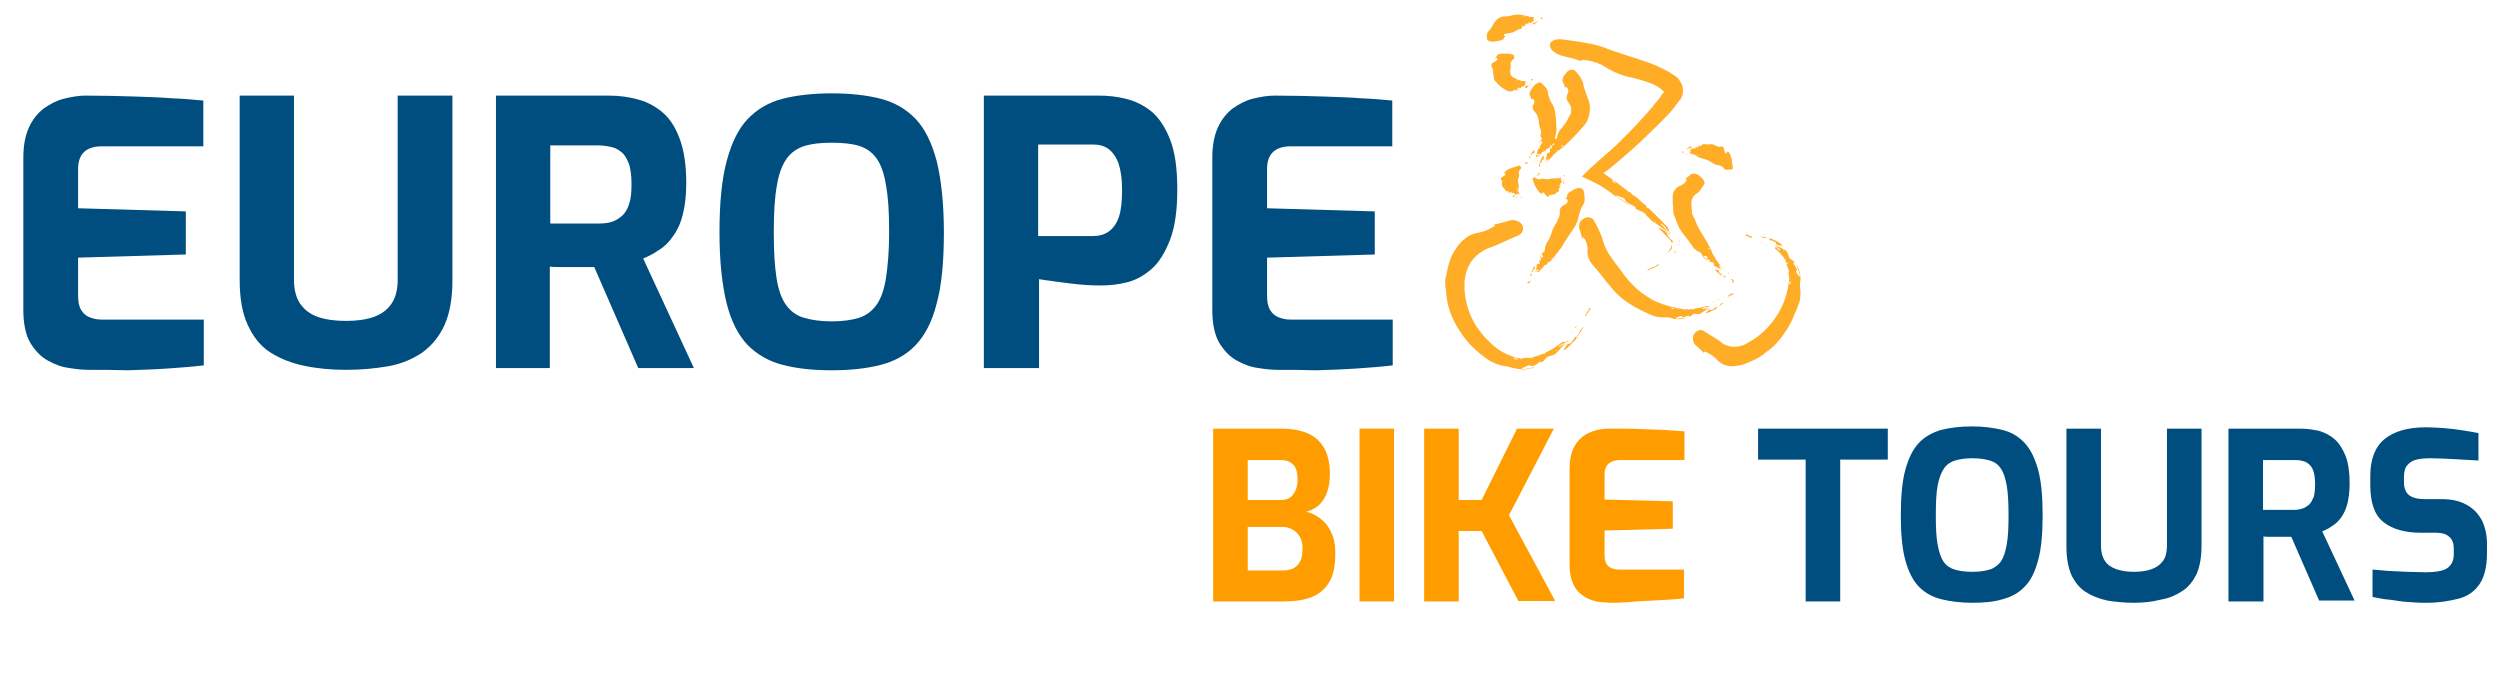 <?xml version="1.0" encoding="utf-8"?>
<!-- Generator: Adobe Illustrator 24.2.3, SVG Export Plug-In . SVG Version: 6.00 Build 0)  -->
<svg version="1.1" id="Layer_1" xmlns="http://www.w3.org/2000/svg" xmlns:xlink="http://www.w3.org/1999/xlink" x="0px" y="0px"
	 viewBox="0 0 557 151" style="enable-background:new 0 0 557 151;" xml:space="preserve">
<style type="text/css">
	.st0{enable-background:new    ;}
	.st1{fill:#004E80;}
	.st2{fill:#FF9D00;}
	.st3{opacity:0.85;}
</style>
<g class="st0">
	<path class="st1" d="M20,82.4c-1.3,0-2.8-0.1-4.5-0.4c-1.7-0.2-3.3-0.8-4.9-1.7c-1.6-0.9-2.8-2.2-3.9-4c-1-1.8-1.5-4.2-1.5-7.3
		V35.2c0-2.7,0.4-4.9,1.2-6.7s1.9-3.2,3.3-4.3c1.4-1,2.9-1.8,4.5-2.2c1.6-0.4,3.3-0.7,4.8-0.7c4.1,0,7.7,0.1,10.9,0.2
		c3.1,0.1,6,0.2,8.5,0.4c2.5,0.1,4.8,0.3,6.9,0.5v10.2H22.7c-1.7,0-3,0.4-3.9,1.2c-0.9,0.8-1.4,2.1-1.4,3.8v8.8l24,0.7v9.6l-24,0.7
		v8.4c0,1.4,0.2,2.5,0.7,3.3c0.5,0.8,1.1,1.3,1.9,1.6c0.8,0.3,1.6,0.5,2.5,0.5h22.9v10.2c-2.4,0.3-5.1,0.5-8,0.7
		c-2.9,0.2-5.9,0.3-8.9,0.4C25.5,82.4,22.7,82.4,20,82.4z"/>
	<path class="st1" d="M77.1,82.4c-3.3,0-6.5-0.3-9.3-0.9c-2.9-0.6-5.4-1.6-7.6-3c-2.2-1.4-3.8-3.5-5-6.1c-1.2-2.6-1.8-5.9-1.8-10
		V21.3h12.1v41.1c0,2.2,0.5,4,1.4,5.3c0.9,1.3,2.2,2.3,3.9,2.9c1.7,0.6,3.8,0.9,6.3,0.9c2.4,0,4.5-0.3,6.2-0.9
		c1.7-0.6,3-1.6,3.9-2.9c0.9-1.3,1.4-3.1,1.4-5.3V21.3h12.2v41.2c0,4-0.6,7.4-1.8,10c-1.2,2.6-2.9,4.6-5,6.1c-2.1,1.4-4.6,2.5-7.5,3
		C83.6,82.1,80.5,82.4,77.1,82.4z"/>
	<path class="st1" d="M110.5,82V21.3h25.1c2.4,0,4.6,0.3,6.7,0.9c2.1,0.6,3.9,1.6,5.5,3c1.6,1.4,2.8,3.4,3.7,5.9
		c0.9,2.5,1.4,5.7,1.4,9.7c0,2.8-0.3,5.2-0.8,7.1c-0.5,2-1.3,3.6-2.2,4.8c-0.9,1.3-1.9,2.3-3.1,3c-1.1,0.8-2.3,1.4-3.5,1.9L154.6,82
		h-12.4l-9.8-22.5c-0.7,0-1.4,0-2.3,0c-0.8,0-1.7,0-2.6,0c-0.9,0-1.8,0-2.6,0c-0.9,0-1.7,0-2.4-0.1V82H110.5z M122.6,49.8h10.8
		c1.1,0,2.1-0.1,3-0.4c0.9-0.3,1.6-0.8,2.3-1.4c0.7-0.7,1.2-1.6,1.5-2.7c0.4-1.1,0.5-2.6,0.5-4.4c0-1.7-0.2-3.1-0.5-4.2
		c-0.4-1.1-0.9-2-1.5-2.6c-0.7-0.6-1.4-1.1-2.3-1.3c-0.9-0.2-1.9-0.4-3-0.4h-10.8V49.8z"/>
	<path class="st1" d="M185.3,82.5c-4.2,0-7.8-0.4-10.9-1.2c-3.1-0.8-5.7-2.3-7.8-4.4c-2.1-2.2-3.7-5.3-4.7-9.3
		c-1-4-1.6-9.3-1.6-15.8c0-6.5,0.5-11.8,1.6-15.9c1.1-4.1,2.6-7.2,4.7-9.4c2.1-2.2,4.7-3.7,7.8-4.5c3.1-0.8,6.8-1.2,10.9-1.2
		c4.2,0,7.8,0.4,10.9,1.2c3.1,0.8,5.7,2.3,7.8,4.5c2.1,2.2,3.6,5.3,4.7,9.4c1,4.1,1.6,9.4,1.6,15.9c0,6.5-0.5,11.8-1.6,15.8
		c-1,4-2.6,7.1-4.7,9.3c-2.1,2.2-4.7,3.6-7.8,4.4C193.1,82.1,189.5,82.5,185.3,82.5z M185.3,71.6c2.5,0,4.5-0.3,6.1-0.8
		c1.6-0.5,2.9-1.5,3.9-2.9c1-1.4,1.7-3.4,2.1-6c0.4-2.6,0.7-6,0.7-10.1c0-4.4-0.2-7.9-0.7-10.5c-0.4-2.6-1.1-4.6-2.1-6
		c-1-1.4-2.3-2.3-3.9-2.8c-1.6-0.5-3.7-0.7-6.1-0.7c-2.4,0-4.3,0.2-6,0.7c-1.6,0.5-3,1.4-4,2.8c-1,1.4-1.8,3.4-2.2,6
		c-0.5,2.6-0.7,6.1-0.7,10.5c0,4.2,0.2,7.5,0.6,10.1c0.4,2.6,1.1,4.6,2.1,6c1,1.4,2.3,2.4,4,2.9C180.8,71.3,182.9,71.6,185.3,71.6z"
		/>
	<path class="st1" d="M219.2,82V21.3h25.6c2,0,4,0.2,6,0.7c2.1,0.5,3.9,1.4,5.7,2.8c1.7,1.4,3.1,3.5,4.2,6.3
		c1.1,2.8,1.6,6.5,1.6,11.1c0,4.6-0.5,8.3-1.6,11.2c-1.1,2.8-2.4,5-4.1,6.5c-1.7,1.5-3.5,2.5-5.5,3c-2,0.5-3.9,0.7-5.7,0.7
		c-1,0-2.1,0-3.4-0.1s-2.6-0.2-4-0.4c-1.3-0.2-2.6-0.3-3.7-0.5c-1.1-0.1-2.1-0.3-2.8-0.4V82H219.2z M231.3,52.6h12.1
		c1.4,0,2.6-0.3,3.6-1c1-0.7,1.8-1.8,2.3-3.3c0.5-1.5,0.7-3.5,0.7-6c0-2.5-0.3-4.4-0.8-5.9c-0.5-1.4-1.3-2.5-2.2-3.2
		c-1-0.7-2.1-1-3.4-1h-12.3V52.6z"/>
	<path class="st1" d="M284.9,82.4c-1.3,0-2.8-0.1-4.5-0.4c-1.7-0.2-3.3-0.8-4.9-1.7c-1.6-0.9-2.8-2.2-3.9-4c-1-1.8-1.5-4.2-1.5-7.3
		V35.2c0-2.7,0.4-4.9,1.2-6.7s1.9-3.2,3.3-4.3c1.4-1,2.9-1.8,4.5-2.2c1.6-0.4,3.3-0.7,4.8-0.7c4.1,0,7.7,0.1,10.9,0.2
		c3.1,0.1,6,0.2,8.5,0.4c2.5,0.1,4.8,0.3,6.9,0.5v10.2h-22.6c-1.7,0-3,0.4-3.9,1.2c-0.9,0.8-1.4,2.1-1.4,3.8v8.8l24,0.7v9.6l-24,0.7
		v8.4c0,1.4,0.2,2.5,0.7,3.3c0.5,0.8,1.1,1.3,1.9,1.6c0.8,0.3,1.6,0.5,2.5,0.5h22.9v10.2c-2.4,0.3-5.1,0.5-8,0.7
		c-2.9,0.2-5.9,0.3-8.9,0.4C290.4,82.4,287.5,82.4,284.9,82.4z"/>
</g>
<g class="st0">
	<path class="st2" d="M270.3,134V95.5h15.1c3.8,0,6.6,0.9,8.3,2.6c1.8,1.8,2.6,4.2,2.6,7.5c0,1.5-0.2,2.9-0.6,4
		c-0.4,1.2-1,2.1-1.8,2.9c-0.8,0.7-1.8,1.3-2.9,1.5c0.8,0.2,1.6,0.5,2.4,1c0.8,0.5,1.5,1.1,2.1,1.8c0.6,0.8,1.1,1.7,1.5,2.8
		s0.5,2.3,0.5,3.8c0,2.6-0.4,4.7-1.3,6.2c-0.9,1.6-2.2,2.7-3.9,3.4c-1.7,0.7-3.8,1-6.3,1H270.3z M278,111.4h7.5c1.1,0,2-0.4,2.6-1.2
		c0.6-0.8,1-1.9,1-3.2c0-1.7-0.3-2.9-1-3.5c-0.7-0.7-1.6-1-2.7-1H278V111.4z M278,127.1h7.9c0.9,0,1.7-0.2,2.3-0.5s1.2-0.9,1.5-1.6
		c0.4-0.7,0.5-1.7,0.5-2.9c0-1-0.2-1.9-0.6-2.5c-0.4-0.7-0.9-1.2-1.6-1.6c-0.7-0.4-1.4-0.6-2.3-0.6H278V127.1z"/>
	<path class="st2" d="M302.9,134V95.5h7.7V134H302.9z"/>
	<path class="st2" d="M317.3,134V95.5h7.7v15.9h5.1l7.9-15.9h8.2l-10,19.3l10.3,19.1h-8.2l-8.2-15.6H325V134H317.3z"/>
	<path class="st2" d="M359.1,134.3c-0.8,0-1.8-0.1-2.9-0.2c-1.1-0.2-2.1-0.5-3.1-1.1c-1-0.6-1.8-1.4-2.4-2.5c-0.6-1.1-1-2.7-1-4.7
		v-21.5c0-1.7,0.3-3.1,0.8-4.3c0.5-1.1,1.2-2,2.1-2.7c0.9-0.7,1.8-1.1,2.9-1.4c1-0.3,2.1-0.4,3.1-0.4c2.6,0,4.9,0,6.9,0.1
		c2,0.1,3.8,0.1,5.4,0.2c1.6,0.1,3,0.2,4.4,0.3v6.4h-14.4c-1.1,0-1.9,0.3-2.5,0.8c-0.6,0.5-0.9,1.3-0.9,2.4v5.6l15.2,0.4v6.1
		l-15.2,0.4v5.3c0,0.9,0.1,1.6,0.4,2.1c0.3,0.5,0.7,0.8,1.2,1c0.5,0.2,1,0.3,1.6,0.3h14.5v6.4c-1.5,0.2-3.2,0.3-5.1,0.4
		c-1.9,0.1-3.7,0.2-5.6,0.3C362.6,134.2,360.8,134.3,359.1,134.3z"/>
</g>
<g class="st0">
	<path class="st1" d="M402.3,134v-31.6h-10.6v-6.9h28.9v6.9H410V134H402.3z"/>
	<path class="st1" d="M439.4,134.3c-2.6,0-4.9-0.3-6.9-0.8c-2-0.5-3.6-1.4-5-2.8c-1.3-1.4-2.3-3.3-3-5.9c-0.7-2.6-1-5.9-1-10
		c0-4.1,0.3-7.5,1-10.1c0.7-2.6,1.7-4.6,3-6c1.3-1.4,3-2.3,4.9-2.9c2-0.5,4.3-0.8,6.9-0.8c2.6,0,4.9,0.3,6.9,0.8
		c2,0.5,3.6,1.5,4.9,2.9c1.3,1.4,2.3,3.4,3,6c0.7,2.6,1,5.9,1,10.1c0,4.1-0.3,7.5-1,10c-0.7,2.6-1.6,4.5-3,5.9
		c-1.3,1.4-3,2.3-4.9,2.8C444.3,134.1,442,134.3,439.4,134.3z M439.4,127.4c1.6,0,2.9-0.2,3.9-0.5c1-0.3,1.9-1,2.5-1.8
		c0.6-0.9,1-2.1,1.3-3.8c0.3-1.6,0.4-3.8,0.4-6.4c0-2.8-0.1-5-0.4-6.7c-0.3-1.7-0.7-2.9-1.3-3.8c-0.6-0.9-1.4-1.5-2.5-1.8
		c-1-0.3-2.3-0.5-3.9-0.5c-1.5,0-2.8,0.2-3.8,0.5c-1,0.3-1.9,0.9-2.5,1.8s-1.1,2.2-1.4,3.8c-0.3,1.7-0.4,3.9-0.4,6.7
		c0,2.6,0.1,4.8,0.4,6.4c0.3,1.6,0.7,2.9,1.3,3.8s1.5,1.5,2.5,1.8C436.5,127.2,437.8,127.4,439.4,127.4z"/>
	<path class="st1" d="M475.4,134.3c-2.1,0-4.1-0.2-5.9-0.5c-1.8-0.4-3.4-1-4.8-1.9c-1.4-0.9-2.4-2.2-3.2-3.8
		c-0.7-1.6-1.1-3.8-1.1-6.3V95.5h7.7v26.1c0,1.4,0.3,2.5,0.9,3.4s1.4,1.4,2.5,1.8s2.4,0.6,4,0.6c1.5,0,2.8-0.2,3.9-0.6
		c1.1-0.4,1.9-1,2.5-1.8c0.6-0.8,0.9-2,0.9-3.4V95.5h7.7v26.1c0,2.6-0.4,4.7-1.1,6.3c-0.8,1.6-1.8,2.9-3.2,3.8
		c-1.4,0.9-2.9,1.6-4.8,1.9C479.5,134.1,477.5,134.3,475.4,134.3z"/>
	<path class="st1" d="M496.5,134V95.5h15.9c1.5,0,2.9,0.2,4.3,0.5c1.3,0.4,2.5,1,3.5,1.9c1,0.9,1.8,2.2,2.4,3.7
		c0.6,1.6,0.9,3.6,0.9,6.1c0,1.8-0.2,3.3-0.5,4.5s-0.8,2.3-1.4,3.1c-0.6,0.8-1.2,1.4-2,1.9c-0.7,0.5-1.5,0.9-2.2,1.2l7.2,15.4h-7.9
		l-6.2-14.2c-0.4,0-0.9,0-1.4,0c-0.5,0-1.1,0-1.6,0s-1.1,0-1.7,0c-0.6,0-1.1,0-1.5-0.1V134H496.5z M504.2,113.6h6.9
		c0.7,0,1.3-0.1,1.9-0.3c0.6-0.2,1-0.5,1.5-0.9c0.4-0.4,0.7-1,1-1.7c0.2-0.7,0.3-1.7,0.3-2.8c0-1.1-0.1-2-0.3-2.7
		c-0.2-0.7-0.5-1.3-1-1.7c-0.4-0.4-0.9-0.7-1.5-0.8c-0.6-0.2-1.2-0.2-1.9-0.2h-6.9V113.6z"/>
	<path class="st1" d="M540.7,134.3c-1,0-2,0-3.1-0.1c-1.1-0.1-2.1-0.1-3.2-0.3s-2.1-0.3-3.1-0.4c-1-0.2-1.9-0.3-2.7-0.5v-6.1
		c1,0.1,2.2,0.2,3.5,0.3c1.3,0.1,2.7,0.1,4.1,0.2c1.4,0,2.8,0.1,4.1,0.1c1.3,0,2.5-0.1,3.4-0.3c1-0.2,1.7-0.6,2.2-1.2
		c0.5-0.6,0.8-1.4,0.8-2.4v-1.4c0-1.1-0.3-2-1-2.6c-0.7-0.6-1.6-0.9-2.9-0.9h-3.3c-3.7,0-6.5-0.8-8.5-2.4c-2-1.6-2.9-4.4-2.9-8.2
		V106c0-3.7,1.1-6.5,3.2-8.2c2.1-1.7,5.2-2.6,9.2-2.6c1.4,0,2.8,0.1,4.2,0.2c1.4,0.1,2.8,0.3,4.1,0.5s2.4,0.4,3.4,0.6v6.1
		c-1.6-0.1-3.4-0.2-5.3-0.3c-2-0.1-3.8-0.2-5.4-0.2c-1.2,0-2.2,0.1-3.1,0.3c-0.9,0.2-1.6,0.7-2.1,1.3s-0.7,1.5-0.7,2.7v1
		c0,1.4,0.4,2.3,1.1,2.9c0.8,0.6,1.9,0.9,3.4,0.9h3.8c2.3,0,4.2,0.4,5.7,1.3c1.5,0.8,2.6,2,3.4,3.5c0.7,1.5,1.1,3.2,1.1,5.1v2.2
		c0,3-0.6,5.3-1.7,6.9c-1.1,1.6-2.7,2.7-4.7,3.2S543.4,134.3,540.7,134.3z"/>
</g>
<g transform="translate(-1986.44 -1490.804)">
	<g transform="translate(2326.627 1532.731)" class="st3">
		<path class="st2" d="M1.8,20.2L2,20.1c-0.1,0-0.1,0-0.2,0C1.7,20.1,1.7,20.2,1.8,20.2z"/>
		<path class="st2" d="M2.1,20L2.1,20L2.1,20C2.2,19.9,2.2,19.9,2.1,20z"/>
		<path class="st2" d="M2.4,19.6c-0.1,0-0.1,0.1-0.1,0.2C2.3,19.7,2.3,19.6,2.4,19.6z"/>
		<path class="st2" d="M2,19.7c0.1,0,0.1,0.1,0.1,0.1l0,0c0,0,0-0.1,0-0.1C2.2,19.8,2.1,19.8,2,19.7z"/>
		<path class="st2" d="M2,19.7c-0.1,0-0.1,0-0.2-0.1C1.9,19.7,2,19.7,2,19.7z"/>
		<path class="st2" d="M1,18.6c0-0.1,0.3,0.2,0.3,0.1c0-0.2,0-0.5,0.1-0.6c0-0.1,0.4,0.1,0.4,0c0-0.2-0.1-1-0.2-0.7
			c-0.2,0.4-0.3,0.7-0.5,1c-0.1,0.3-0.2,0.7-0.3,1c-0.1,0.1-0.1,0.1-0.2,0.2c0.1,0,0.3-0.1,0.4-0.1C1.2,19.4,0.9,18.9,1,18.6z"/>
		<path class="st2" d="M0.3,21.3c0-0.1,0-0.2,0-0.2c0.3,0.1,0.4-0.1,0.5-0.4l-0.2-0.1c-0.1,0.1,0,0.2,0.1,0.2
			c-0.3,0-0.5,0.1-0.6,0.3C0.2,21.2,0.3,21.3,0.3,21.3z"/>
		<path class="st2" d="M0,21.3c0,0,0-0.1,0.1-0.1l0,0L0,21.3L0,21.3z"/>
		<path class="st2" d="M2.7,18.6c0.3-0.4,0.7-0.8,1.1-1.2c0-0.1-0.1-0.2,0-0.2c0.1,0,0.1,0,0.2,0l0.2-0.2l0-0.1l0,0
			C4.1,17,4.1,17,4,17c-0.1,0-0.1,0-0.2,0c0,0,0.1,0,0.2,0c0.1,0,0.1,0,0.2,0c0-0.1,0.1-0.1,0.1-0.2c0,0.1,0,0.1-0.1,0.2l0,0.1
			l0,0.1c0.1-0.1,0.2-0.2,0.4-0.4c0,0,0-0.1,0-0.1c0-0.1,0.1-0.3,0.3-0.2l0.1-0.1l0,0c0,0,0,0,0.1,0l0.3-0.3c0-0.1,0-0.2,0-0.3
			l0.2,0.1c-0.1-0.1-0.1-0.2-0.1-0.2c-0.1,0-0.3-0.1-0.4-0.1c-0.2-0.1,0.2,0.4-0.2,0.2c0.4,0.2-0.1-0.3,0.2-0.2c0.1,0,0.3,0,0.4,0.1
			c0-0.1,0.2-0.2,0.4-0.2c0.1,0.2-0.2,0.2-0.4,0.2c0,0.1,0,0.2,0.1,0.2l-0.2-0.1c0,0.1,0,0.2,0,0.3l0.6-0.6C6,15.3,6.3,15,6.6,14.6
			c0.3-0.3,0.5-0.7,0.8-1s0.5-0.7,0.7-1.1c0.2-0.4,0.5-0.7,0.7-1.1c0.5-0.8,1.1-1.6,1.6-2.4c0.3-0.4,0.5-0.8,0.7-1.3
			c0.2-0.4,0.3-0.9,0.4-1.3c0.1-0.5,0.3-0.9,0.4-1.4c0.2-0.5,0.4-1,0.7-1.4c0.5-0.8,0.2-2.3,0-3.2c-0.2-0.2-0.5-0.4-0.8-0.5
			C11.6,0,11.2,0,11,0.1c-0.4,0.1-0.7,0.3-1,0.5C9.2,1,9.1,1.2,9,1.5C9,1.6,9,1.8,8.9,2C8.8,2.2,8.7,2.4,8.5,2.6
			C8.8,2.3,9,2.4,9.1,2.7c0,0.5-0.3,0.9-0.7,1C7.8,3.9,7.3,4.5,7.3,5.2C7.4,5.7,7.3,6.3,7,6.8C6.9,7.1,6.7,7.4,6.6,7.7
			C6.1,8.4,5.7,9.2,5.5,10c-0.3,0.9-0.7,1.7-1.2,2.4c-0.2,0.5-0.3,1-0.3,1.5c-0.1,0.3-0.5,0.4-0.7,0.7c-0.2,0.3-0.4,0.7-0.4,1.1
			c0.2-0.4,0.2-0.6,0.4-1c0.1-0.2,0.3,0.5,0.3,0.7c0,0.1-0.4-0.1-0.4,0.1c-0.1,0.1-0.1,0.4-0.1,0.6c0,0.1-0.3-0.2-0.3-0.1
			c-0.1,0.3,0.2,0.8,0,0.8c-0.1,0.1-0.3,0.1-0.4,0.1c-0.1,0-0.1,0.1-0.2,0.1c0,0.1,0,0.1,0,0.2c0.1,0.1,0.3,0.2,0.4,0.2
			c-0.1,0-0.2,0-0.3,0.1c0.1,0,0.2,0,0.3-0.1c-0.1-0.1-0.2-0.2-0.4-0.2c0,0.4-0.1,0.9-0.2,1.3l0,0c0.1-0.2,0.4-0.4,0.6-0.3
			c-0.1,0-0.2-0.1-0.2-0.2l0.2,0.1c0,0.2-0.1,0.5-0.4,0.4l0,0.2c-0.1,0-0.2-0.1-0.3-0.2c0,0,0,0.1-0.1,0.1
			C2.3,18.7,2.5,18.7,2.7,18.6z"/>
		<path class="st2" d="M4.2,16.9c0,0,0,0.1,0,0.1l0.3-0.3C4.2,16.7,4.2,16.8,4.2,16.9z"/>
	</g>
	<g transform="translate(2338.258 1539.197)" class="st3">
		<path class="st2" d="M31.3,18.2l-0.4,0.2c0.1,0,0.2,0,0.3,0C31.2,18.4,31.2,18.3,31.3,18.2z"/>
		<path class="st2" d="M30.5,18.5L30.5,18.5l-0.1,0.1L30.5,18.5z"/>
		<path class="st2" d="M29.8,18.9c0.1,0,0.2-0.1,0.4-0.1C30,18.7,29.9,18.8,29.8,18.9z"/>
		<path class="st2" d="M30.4,18.8c-0.1,0-0.1-0.1-0.1-0.2l0,0c-0.1,0-0.1,0.1-0.2,0.1C30.3,18.7,30.3,18.7,30.4,18.8z"/>
		<path class="st2" d="M30.4,18.8c0.1,0,0.1,0.1,0.2,0.1C30.6,18.8,30.5,18.8,30.4,18.8z"/>
		<path class="st2" d="M30.8,20.2c-0.1,0.1-0.2-0.3-0.3-0.2c-0.3,0.3-0.6,0.5-0.9,0.7c-0.1,0.1-0.5-0.2-0.6-0.1
			c-0.3,0.2-1.1,1-0.6,0.8c0.7-0.3,1.4-0.6,2-0.9c0.5-0.4,1-0.8,1.5-1.2c0.1-0.1,0.3-0.1,0.5-0.2c-0.2,0-0.5,0.1-0.7,0.1
			C31.4,19.3,31.3,20,30.8,20.2z"/>
		<path class="st2" d="M34.2,16.9l-0.1,0.2c-0.5-0.1-0.7,0.2-1,0.5l0.2,0.1c0.2-0.1,0.1-0.2-0.1-0.2c0.4,0,0.9-0.1,1.2-0.4
			C34.4,17,34.4,16.9,34.2,16.9z"/>
		<path class="st2" d="M34.7,17c-0.1,0.1-0.1,0.1-0.2,0.1l0,0L34.7,17L34.7,17z"/>
		<path class="st2" d="M28.4,19.8c-0.5,0.1-1,0.3-1.4,0.4c-0.5,0.1-1,0.1-1.4,0.2c-0.1,0.1-0.1,0.2-0.2,0.2
			c-0.1-0.1-0.1-0.1-0.2-0.1c-0.1,0-0.3,0-0.4,0l-0.1,0l0,0c-0.1,0.1,0,0.1,0,0.2c0.1,0,0.1,0.1,0.2,0.1c0,0-0.1-0.1-0.2-0.1
			c-0.1-0.1-0.1-0.1-0.2-0.1c-0.1,0-0.3,0-0.4,0c0.1-0.1,0.3-0.1,0.4,0l0.2-0.1l0.1,0l-0.9,0c-0.1,0-0.1,0-0.2,0
			c-0.2,0.1-0.4,0.1-0.6-0.1l-0.2,0l0,0c0,0,0,0-0.1,0l-0.7-0.1c-0.2,0.1-0.3,0.2-0.5,0.2l-0.1-0.2c-0.1,0.1-0.2,0.2-0.3,0.2
			c0.1,0.1,0.2,0.3,0.3,0.4c0.1,0.2,0.4-0.4,0.6,0c-0.2-0.4-0.4,0.2-0.6,0c-0.1-0.1-0.2-0.3-0.3-0.4c-0.3,0-0.5-0.1-0.7-0.3
			c0.3-0.1,0.5,0.1,0.7,0.3c0.1,0,0.2-0.1,0.3-0.2l0.1,0.2c0.2-0.1,0.3-0.1,0.5-0.2c-0.5-0.1-0.9-0.2-1.3-0.3
			c-0.7-0.1-1.4-0.4-2.1-0.6l-1-0.4l-0.5-0.2l-0.5-0.2C15.3,17.8,14,17,12.9,16c-1.2-1.1-2.3-2.3-3.2-3.6C8.8,11.1,7.8,10,7,8.7
			C6.1,7.5,5.5,6,5.1,4.5c-0.5-1.4-1.2-2.8-2-4.1C2.6,0,1.9-0.1,1.3,0.2C1,0.3,0.7,0.5,0.4,0.8C0,1.4-0.1,2.1,0.1,2.7
			c0.3,0.8,0.5,1.6,0.6,2.4C0.6,4.3,0.9,4.4,1.3,4.9c0.4,0.7,0.6,1.5,0.6,2.3C1.7,8.4,2.2,9.7,3,10.6c0.4,0.5,0.9,1,1.3,1.5
			c0.4,0.5,0.8,1,1.2,1.5c0.4,0.6,0.8,1.1,1.3,1.6c1.2,1.6,2.6,2.9,4.3,4c1.7,1.1,3.6,2,5.5,2.8c1,0.3,2.1,0.4,3.1,0.3
			c0.3,0,0.7,0.1,1,0.2c0.3,0.1,0.6,0.2,0.9,0.2c0.8,0.1,1.6,0,2.4-0.3c-0.8,0.1-1.5,0.2-2.3,0.2c-0.6,0,0.5-0.5,0.9-0.6
			c0.2-0.1,0.4,0.4,0.6,0.3c0.4-0.1,0.7-0.2,1.1-0.4c0.2-0.1,0.2,0.3,0.2,0.3c0.3-0.1,0.5-0.2,0.7-0.4c0.2-0.2,0.4-0.3,0.5-0.3
			c0.3,0,0.5,0.1,0.7,0.1c0.1,0,0.3,0,0.4,0c0.1-0.1,0.2-0.1,0.3-0.2c-0.1-0.1-0.2-0.3-0.2-0.4c0.1,0,0.3,0,0.5,0
			c-0.1,0-0.3,0-0.5,0c0,0.2,0.1,0.3,0.2,0.4c0.6-0.4,1.3-0.8,1.9-1.2l0,0c-0.4,0.2-0.9,0.2-1.3,0.1c0.2,0,0.2,0.2,0,0.2l-0.2-0.2
			c0.3-0.2,0.6-0.4,1.1-0.2c0.1-0.1,0.1-0.1,0.2-0.2c0.1,0,0.2,0.1,0.2,0.2c0.1,0,0.1-0.1,0.2-0.1c-0.2-0.1-0.3-0.1-0.5-0.2
			L28.4,19.8z"/>
		<path class="st2" d="M24.3,20.5c0.1,0,0.1,0,0.2,0l-0.8,0C23.9,20.6,24.1,20.5,24.3,20.5z"/>
	</g>
	<g transform="translate(2359.122 1529.471)" class="st3">
		<path class="st2" d="M12.6,22.3L12.4,22c0,0.1,0,0.1,0,0.2C12.4,22.3,12.5,22.3,12.6,22.3z"/>
		<path class="st2" d="M12.3,21.8L12.3,21.8L12.3,21.8C12.2,21.8,12.2,21.8,12.3,21.8z"/>
		<path class="st2" d="M11.9,21.5c0,0.1,0.1,0.1,0.2,0.2C12,21.6,12,21.5,11.9,21.5z"/>
		<path class="st2" d="M12,21.9c0-0.1,0.1-0.1,0.1-0.1l0,0c0,0-0.1-0.1-0.1-0.1C12.1,21.7,12.1,21.8,12,21.9z"/>
		<path class="st2" d="M12,21.9c0,0.1,0,0.1-0.1,0.2C12,22,12,21.9,12,21.9z"/>
		<path class="st2" d="M10.8,22.7c-0.1,0,0.3-0.3,0.1-0.3c-0.2-0.1-0.5-0.2-0.6-0.3c-0.1,0,0.1-0.4,0-0.5c-0.2-0.1-1.1-0.3-0.8,0
			c0.4,0.4,0.7,0.6,1,0.9c0.4,0.2,0.8,0.4,1.1,0.6c0.1,0.1,0.1,0.2,0.2,0.3c0-0.1-0.1-0.3-0.1-0.5C11.6,22.7,11,22.9,10.8,22.7z"/>
		<path class="st2" d="M13.7,24.1l-0.2,0c0.1-0.4-0.1-0.5-0.4-0.6L13,23.7c0.1,0.1,0.2,0,0.2-0.1c0,0.3,0.1,0.6,0.3,0.8
			C13.6,24.3,13.7,24.2,13.7,24.1z"/>
		<path class="st2" d="M13.6,24.5c0,0-0.1-0.1-0.1-0.1l0,0L13.6,24.5L13.6,24.5z"/>
		<path class="st2" d="M10.9,20.9c-0.4-0.5-0.8-1-1.1-1.6c-0.1,0-0.2,0-0.2,0c0-0.1,0-0.1,0-0.2l-0.1-0.2l-0.1-0.1l0,0
			c-0.1,0-0.1,0-0.1,0.1c0,0.1,0,0.1-0.1,0.2c0,0,0-0.1,0.1-0.2c0-0.1,0-0.1,0-0.2c-0.1,0-0.1-0.1-0.2-0.2c0.1,0,0.1,0.1,0.2,0.2
			c0,0,0.1,0.1,0.1,0.1l0.1,0l-0.3-0.5c0,0-0.1-0.1-0.1-0.1C9,18.1,8.8,18,8.9,17.8l-0.1-0.1l0,0c0,0,0,0,0-0.1l-0.2-0.4
			c-0.1,0-0.3-0.1-0.4-0.1L8.4,17c-0.1,0-0.2,0-0.3,0C8.1,17.1,8,17.3,8,17.4c-0.1,0.2,0.5-0.1,0.2,0.3c0.3-0.3-0.3-0.1-0.2-0.3
			c0-0.1,0.1-0.3,0.2-0.4C8,16.9,7.9,16.7,8,16.5c0.3,0,0.2,0.3,0.1,0.5c0.1,0,0.2,0,0.3,0l-0.1,0.2c0.1,0,0.2,0.1,0.4,0.1l-0.4-0.8
			c-0.9-1.8-2-3.3-2.9-5.1c-0.2-0.5-0.4-1-0.6-1.5C4.5,9.6,4.5,9.4,4.4,9.1L4.3,8.8c0-0.1,0-0.2,0-0.3C4.2,7.7,4.1,6.9,4.2,6.2
			c0.1-0.8,0.6-1.5,1.4-1.9C5.9,4,6.2,3.7,6.4,3.3c0.3-0.4,0.5-0.8,0.7-1C7.1,1.8,6.8,1.2,6.4,0.9C6.1,0.6,5.8,0.4,5.5,0.2
			C4.7-0.1,4.4,0,4,0.2C3.6,0.6,3.1,1,2.6,1.2C3.1,1,3.2,1.3,3,1.6C2.7,2.2,2.2,2.5,1.7,2.7C0.7,3.1,0,4,0,5C0,5.6,0,6.1,0,6.7
			c0,0.3,0.1,0.5,0.1,0.8c0,0.1,0,0.3,0,0.4s0,0.3,0,0.4c0,0.3,0.1,0.6,0.1,0.8C0.4,9.4,0.5,9.7,0.6,10c0,0.2,0.1,0.4,0.2,0.6
			s0.1,0.3,0.2,0.5c0.1,0.3,0.3,0.6,0.4,0.9c0.1,0.3,0.3,0.5,0.5,0.8s0.3,0.5,0.5,0.7c0.7,1,1.5,1.9,2.2,3c0.4,0.5,1,0.9,1.6,1.1
			c0.3,0.3,0.4,0.8,0.6,1c0.3,0.4,0.7,0.7,1.1,0.9c-0.3-0.3-0.6-0.6-1-1c-0.2-0.3,0.6-0.1,0.8,0c0.1,0-0.2,0.4,0,0.5
			c0.1,0.2,0.4,0.2,0.6,0.3c0.1,0-0.2,0.3-0.1,0.3c0.3,0.2,0.9,0.1,0.9,0.3c0,0.2,0.1,0.3,0.1,0.5c0,0.1,0.1,0.2,0.1,0.2l0.2,0.1
			c0.1-0.1,0.2-0.2,0.3-0.3c0,0.1,0,0.2,0.1,0.3c0-0.1,0-0.2-0.1-0.3c-0.1,0.1-0.2,0.2-0.3,0.3c0.5,0.2,0.9,0.4,1.3,0.7l0,0
			c-0.2-0.2-0.3-0.5-0.3-0.8c0,0.2-0.1,0.2-0.2,0.1l0.1-0.2c0.2,0.1,0.5,0.2,0.4,0.6l0.2,0c0,0.1-0.1,0.2-0.2,0.3
			c0,0,0.1,0.1,0.1,0.1C10.9,21.3,10.9,21.1,10.9,20.9z"/>
		<path class="st2" d="M9.3,18.7c0,0,0.1,0.1,0.1,0.1l-0.3-0.4C9,18.5,9.2,18.6,9.3,18.7z"/>
	</g>
	<g transform="translate(2361.208 1522.892)" class="st3">
		<path class="st2" d="M0.8,2.4l0.1,0c0-0.1,0-0.1,0-0.2C0.8,2.2,0.8,2.3,0.8,2.4z"/>
		<path class="st2" d="M1,2.4L1,2.4L1,2.4C1,2.4,1,2.4,1,2.4z"/>
		<path class="st2" d="M1.2,2.4c0,0-0.1,0-0.1,0C1.1,2.4,1.1,2.4,1.2,2.4z"/>
		<path class="st2" d="M1.1,2.2c0,0.1,0,0.1,0,0.2l0,0c0,0,0,0,0.1,0C1.1,2.3,1.1,2.3,1.1,2.2z"/>
		<path class="st2" d="M1.1,2.2V2.1C1.1,2.1,1.1,2.2,1.1,2.2z"/>
		<path class="st2" d="M1.4,0.8c0,0-0.1,0.4,0,0.3C1.5,1,1.6,0.8,1.7,0.8c0.1-0.1,0,0.4,0.1,0.3C1.9,1,2.2,0.5,2.1,0.5
			c-0.2,0-0.4,0.1-0.6,0.2C1.4,0.8,1.2,0.9,1,1.1c0,0-0.1,0-0.1-0.1C0.9,1.1,1,1.1,1,1.2C1.1,1.4,1.3,0.8,1.4,0.8z"/>
		<path class="st2" d="M0,1.9l0.1-0.1c0,0.3,0.1,0.2,0.2,0.1V1.7c-0.1,0-0.1,0.1-0.1,0.2C0.3,1.7,0.2,1.6,0.1,1.6C0,1.7,0,1.8,0,1.9
			z"/>
		<path class="st2" d="M0,1.7C0,1.6,0,1.6,0,1.7L0,1.7L0,1.7L0,1.7z"/>
		<path class="st2" d="M1.7,2.1c0.2,0,0.5,0.1,0.7,0.2c0-0.1,0.1-0.2,0.1-0.1c0,0.1,0,0.1,0,0.2l0.1,0l0,0l0,0c0-0.1,0-0.1,0-0.2
			c0-0.1,0-0.1,0-0.2c0,0,0,0.1,0,0.2c0,0,0,0.1,0,0.1c0,0,0.1,0,0.1,0c0,0-0.1,0-0.1,0c0,0,0,0-0.1,0l0,0l0.2,0.1c0,0,0,0,0.1,0
			C2.9,2.4,3,2.3,3,2.5l0,0v0c0,0,0,0,0,0l0.2,0.1c0-0.1,0.1-0.1,0.2-0.2c0,0,0,0.1,0,0.2c0-0.1,0.1-0.1,0.1-0.2c0-0.1,0-0.3,0-0.4
			c0-0.2-0.2,0.4-0.1,0c0,0.4,0.1-0.2,0.1,0c0,0.1,0,0.2,0,0.4c0.1-0.1,0.1,0,0.1,0.2c-0.1,0.2-0.1,0-0.1-0.2c0,0.1-0.1,0.1-0.1,0.2
			c0-0.1,0-0.2,0-0.2C3.3,2.5,3.3,2.6,3.2,2.7l0.3,0.2C4.3,3.1,5,3.4,5.7,3.6c0.4,0.2,0.8,0.4,1.2,0.7c0.4,0.2,0.8,0.4,1.2,0.4
			c0.5,0.1,1,0.4,1.3,0.8c0.2,0.2,0.5,0.3,0.8,0.2c0.1,0,0.2,0,0.2,0s0.2,0,0.3,0c0.1,0,0.4-0.1,0.6-0.1c0,0,0,0,0-0.1l0-0.1l0-0.2
			c0-0.1,0-0.3-0.1-0.4c0-0.3-0.1-0.6-0.1-0.9c0-0.4-0.1-0.7-0.2-1.1c-0.1-0.2-0.2-0.5-0.3-0.7c-0.1-0.1-0.1-0.2-0.1-0.2
			c-0.1,0-0.1-0.1-0.2-0.1C10.1,1.8,10,1.7,9.9,1.5C10,1.8,10,2,9.9,2.1S9.5,2,9.4,1.4C9.1-0.2,8.4,1,7.9,0.5
			C7.8,0.4,7.6,0.5,7.5,0.4C6.7-0.3,5.8,0.3,4.9,0C4.6,0,4.4,0.3,4.1,0.5c-0.2,0-0.3-0.2-0.4-0.2c-0.2,0-0.4,0.1-0.6,0.2
			c0.2-0.1,0.4-0.1,0.6-0.2c0.1,0-0.2,0.5-0.3,0.6c-0.1,0.1,0-0.4-0.1-0.3C3.2,0.7,3.1,0.8,3,0.9C2.9,1,3,0.6,3,0.7
			C2.9,0.7,2.7,1.2,2.6,1.1C2.6,1,2.5,1,2.5,0.9c0,0-0.1-0.1-0.1,0L2.3,0.9c0,0.1,0,0.3-0.1,0.4c0,0-0.1-0.1-0.1-0.2
			c0,0,0.1,0.1,0.1,0.2c0-0.2,0-0.3,0.1-0.4C2.1,1.1,1.9,1.3,1.7,1.5l0,0c0.1,0,0.2,0,0.2,0.3c0-0.1,0-0.2,0.1-0.2v0.2
			C1.9,1.9,1.7,2,1.7,1.7L1.6,1.8c0-0.1,0-0.2,0-0.3c0,0,0,0-0.1,0C1.6,1.7,1.6,1.9,1.7,2.1z"/>
		<path class="st2" d="M2.7,2.3C2.7,2.3,2.7,2.3,2.7,2.3l0.1,0.1C2.8,2.2,2.8,2.2,2.7,2.3z"/>
	</g>
	<g transform="translate(2331.78 1499.526)" class="st3">
		<path class="st2" d="M27.6,47.9c0.2-0.2,0.4-0.5,0.6-0.8c-0.1,0.1-0.3,0.3-0.4,0.3C27.7,47.6,27.7,47.7,27.6,47.9z"/>
		<path class="st2" d="M28.7,46.2c0-0.1,0-0.1,0.1-0.2v-0.2C28.8,46,28.8,46.1,28.7,46.2z"/>
		<path class="st2" d="M28.6,44.4c0.1,0.3,0.2,0.6,0.2,0.9C28.9,45,28.8,44.7,28.6,44.4z"/>
		<path class="st2" d="M28.6,45.8c0.1-0.1,0.2-0.2,0.2,0v0c0-0.2,0-0.4,0-0.6C28.8,45.5,28.7,45.6,28.6,45.8z"/>
		<path class="st2" d="M28.6,45.8c-0.1,0.1-0.2,0.2-0.2,0.3C28.5,46,28.6,45.9,28.6,45.8z"/>
		<path class="st2" d="M27.1,45.4c-0.1-0.1,0.4-0.1,0.3-0.3c-0.1-0.1-0.1-0.2-0.2-0.3c-0.1-0.1-0.2-0.1-0.3-0.2l-0.1-0.1
			c-0.1,0-0.1-0.1-0.1-0.1c-0.1-0.1-0.2-0.2-0.3-0.4c-0.2-0.2-0.2-0.8-0.5-1c-0.4-0.3-0.8-0.6-1.2-0.8C24.2,42,24,42,24.4,42.3
			c0.6,0.6,1,1,1.5,1.5c0.2,0.2,0.4,0.5,0.6,0.7c0.1,0.1,0.3,0.3,0.4,0.4c0.2,0.3,0.3,0.7,0.2,1c0,0.2-0.1,0.4-0.2,0.6
			c-0.1,0.2-0.3,0.5-0.4,0.7c-0.2,0.2-0.4,0.4-0.7,0.6c0.4-0.2,0.7-0.5,1-0.7C27.3,46.7,27.2,45.9,27.1,45.4z"/>
		<path class="st2" d="M22,51.5l0.4-0.3c0.7-0.1,1.4-0.5,1.9-1l-0.4,0c-0.3,0.2-0.3,0.4,0,0.3c-0.8,0.2-1.6,0.5-2.3,1
			C21.7,51.4,21.7,51.6,22,51.5z"/>
		<path class="st2" d="M21.2,51.6l0.4-0.2c0,0,0,0,0,0L21.2,51.6L21.2,51.6z"/>
		<path class="st2" d="M26.2,41.9c-1.4-1.5-2.8-2.9-4.2-4.2c-0.2,0-0.3,0-0.4-0.2c-0.1-0.1-0.1-0.3-0.2-0.4l-0.6-0.5l-0.2-0.2h0
			c-0.1-0.1-0.2,0-0.1,0.1c0.1,0.1,0.1,0.2,0.1,0.3c0-0.1-0.1-0.2-0.1-0.3c-0.1-0.1-0.2-0.3-0.3-0.4c-0.2-0.1-0.4-0.3-0.6-0.5
			c0.2,0.1,0.4,0.3,0.6,0.5l0.4,0.2l0.1,0.1c-0.5-0.4-1-0.8-1.5-1.2c-0.1-0.1-0.2-0.2-0.3-0.2c-0.4-0.2-0.8-0.5-0.9-0.8L17.6,34
			l0,0.1c0,0-0.1-0.1-0.1-0.1l-1.1-0.9c-0.3-0.1-0.6-0.2-0.9-0.3l-0.1-0.4c-0.2,0-0.4,0-0.6-0.1c0.1,0.2,0.3,0.5,0.4,0.7
			c0.1,0.4,0.8,0.1,0.9,0.6C16,33,15.3,33.3,15.2,33c-0.1-0.2-0.2-0.4-0.4-0.7c-0.4-0.2-0.8-0.5-1.1-1c0.2,0.1,0.5,0.2,0.6,0.4
			c0.2,0.2,0.3,0.4,0.4,0.6c0.2,0.1,0.4,0.1,0.6,0.1l0.1,0.4c0.3,0.1,0.6,0.2,0.9,0.3l-1.1-0.9l-1.1-0.8c-0.8-0.6-1.5-1-2.1-1.5
			c0,0,0,0,0-0.1l0.1-0.1l0.1-0.1l0.3-0.2l0.6-0.4l1.1-0.9c0.9-0.8,1.9-1.6,2.8-2.4c1.9-1.6,3.7-3.3,5.6-5.2
			c1.3-1.2,2.5-2.4,3.7-3.7c0.6-0.6,1.2-1.3,1.7-2l0.8-1.1l0.1-0.1l0.1-0.1l0.1-0.1c0.1-0.1,0.2-0.3,0.2-0.4s0.1-0.3,0.2-0.5
			s0.1-0.3,0.1-0.5c0.1-0.7,0-1.4-0.3-2.1c-0.3-0.5-0.6-1-1-1.4C27.5,8,26.8,7.4,25.9,7c-1.5-0.8-3-1.5-4.6-2
			c-3.1-1.1-6.2-1.9-9.4-3.2C9.5,0.9,4.7,0.3,2.2,0c-3.4,0.2-1.9,2.3-1.8,2.4c1.8,1.8,3.5,1.2,7.3,2.8c-2.7-1,2.2-0.7,4.6,1
			c1.9,1.2,3.9,2,6.1,2.4c1.1,0.3,2.3,0.6,3.4,1c1,0.3,2,0.8,2.8,1.4c0.3,0.2,0.6,0.5,0.9,0.8c0,0,0.1,0.1,0.1,0.1c0,0,0,0,0,0
			c0,0,0,0,0,0c0,0,0,0,0,0l0.1,0c0.4-0.2,0.6-0.1,0.4-0.1c-0.1,0-0.1,0-0.2,0c-0.1,0-0.3-0.1-0.4-0.1c0,0,0,0,0,0l-0.2,0.2
			c-0.3,0.3-0.5,0.6-0.7,1l-0.8,1c-0.3,0.3-0.6,0.6-0.8,1c-1.1,1.3-2.3,2.6-3.4,3.8s-2.4,2.5-3.7,3.8c-0.6,0.6-1.3,1.3-2,1.9
			c-0.3,0.3-0.7,0.6-1,0.9l-1.4,1.2c-1.7,1.5-3.2,2.9-4.4,4.1c1.4,0.7,2.8,1.3,3.9,1.9c0.5,0.3,0.9,0.6,1.4,0.9l0.3,0.2l0.3,0.2
			l0.4,0.3c0.5,0.4,0.9,0.7,1.3,1c1.3,0.9,2.5,1.6,3.6,2.2c-1.2-0.8-2.1-1.4-3.5-2.2c-0.9-0.6,0.9,0,1.6,0.3
			c0.3,0.1,0.4,0.8,0.7,0.9c0.6,0.4,1.2,0.7,1.8,1c0.3,0.1,0,0.4,0.2,0.5c0.8,0.5,1.7,0.6,2.1,1.1c0.3,0.4,0.6,0.7,0.9,1
			c0.2,0.2,0.4,0.4,0.6,0.6l0.5,0.3c0-0.2,0-0.3,0.1-0.5c0.2,0.2,0.4,0.5,0.5,0.7c-0.2-0.2-0.4-0.5-0.5-0.7
			c-0.1,0.1-0.1,0.3-0.1,0.5c1.2,0.8,2.3,1.6,3.3,2.5l0,0c-0.6-0.6-1.1-1.3-1.5-2c0.2,0.3,0.1,0.4-0.2,0.1c0-0.1,0-0.3-0.1-0.4
			c0.6,0.4,1.1,0.9,1.4,1.6l0.4,0.3c0.1,0.2,0,0.3-0.1,0.4c0.1,0.1,0.2,0.2,0.3,0.3C26.6,42.8,26.4,42.3,26.2,41.9z"/>
		<path class="st2" d="M20,36.1c0.1,0.1,0.2,0.1,0.3,0.2l-1.2-1C19.2,35.7,19.6,35.9,20,36.1z"/>
	</g>
	<g transform="translate(2308.44 1539.919)" class="st3">
		<path class="st2" d="M29.2,23.5c-0.1,0.2-0.3,0.3-0.4,0.5c0.1-0.1,0.2-0.1,0.3-0.1C29.3,23.7,29.2,23.6,29.2,23.5z"/>
		<path class="st2" d="M28.4,24.4L28.4,24.4l-0.1,0.2L28.4,24.4z"/>
		<path class="st2" d="M27.7,25.3c0.1-0.1,0.3-0.3,0.4-0.4C27.9,25,27.8,25.1,27.7,25.3z"/>
		<path class="st2" d="M28.4,24.7c-0.1,0-0.2,0-0.1-0.1l0,0l-0.2,0.3C28.2,24.8,28.3,24.7,28.4,24.7z"/>
		<path class="st2" d="M28.4,24.7c0.1,0,0.2,0,0.3,0C28.6,24.7,28.5,24.7,28.4,24.7z"/>
		<path class="st2" d="M29.3,26c-0.1,0.1-0.3-0.2-0.4,0c-0.2,0.5-0.6,0.9-0.9,1.3c-0.1,0.2-0.7,0.1-0.8,0.3
			c-0.4,0.4-1.2,1.8-0.5,1.2c0.9-0.7,1.6-1.5,2.4-2.3c0.5-0.8,1-1.6,1.5-2.4c0.2-0.2,0.3-0.4,0.5-0.6c-0.2,0.2-0.5,0.4-0.8,0.7
			c-0.2,0.2-0.3,0.5-0.4,0.7C29.7,25.3,29.5,25.7,29.3,26z"/>
		<path class="st2" d="M32,19.6l0,0.4c-0.4,0.3-0.7,0.8-0.8,1.3l0.3-0.1c0.1-0.3,0-0.4-0.2-0.2c0.5-0.4,0.9-0.9,1.1-1.5
			C32.3,19.5,32.1,19.5,32,19.6z"/>
		<path class="st2" d="M32.5,19.2l-0.1,0.3c0,0,0,0,0,0C32.4,19.4,32.5,19.3,32.5,19.2L32.5,19.2z"/>
		<path class="st2" d="M26.1,27.1c-1.1,0.9-2.4,1.7-3.7,2.3c-0.1,0.1-0.1,0.2-0.2,0.3c-0.1,0-0.2,0-0.4,0l-0.6,0.2l-0.2,0.1l0,0
			c-0.1,0.1,0,0.1,0.1,0.2c0.1,0,0.2,0,0.3,0.1c-0.1,0-0.2,0-0.3-0.1c-0.1,0-0.2,0-0.4,0c-0.2,0.1-0.3,0.2-0.5,0.2
			c0.2-0.1,0.3-0.2,0.5-0.2l0.3-0.2l0.1-0.1c-0.4,0.2-0.9,0.3-1.3,0.5c-0.1,0-0.2,0.1-0.3,0.1c-0.2,0.2-0.6,0.2-0.8,0.1
			c-0.1,0-0.2,0-0.2,0l0.1,0c0,0-0.1,0-0.1,0c-0.2,0-0.3,0-0.5,0h-0.5C17.3,30.9,17,31,16.8,31c0,0-0.1-0.2-0.2-0.2
			c-0.1,0.1-0.3,0.2-0.4,0.2c0.2,0.1,0.3,0.3,0.5,0.4c0.2,0.2,0.5-0.4,0.8,0c-0.3-0.4-0.6,0.2-0.8,0c-0.2-0.1-0.3-0.3-0.5-0.4
			c-0.4,0-0.8-0.1-1-0.4c0.2,0,0.4,0,0.6,0.1c0.2,0.1,0.3,0.2,0.5,0.3c0.1,0,0.3-0.1,0.4-0.2c0.1,0.1,0.2,0.2,0.2,0.2
			c0.2-0.1,0.5-0.1,0.7-0.2c-0.7,0-1.3-0.1-2-0.3c-2.1-0.6-4-1.7-5.5-3.2c-1.6-1.5-3-3.2-4-5.2c-1.1-2.1-1.7-4.5-1.8-6.8
			c0-0.3,0-0.6,0-0.8c0-0.3,0-0.5,0-0.8c0-0.2,0-0.5,0.1-0.7l0.1-0.7c0.2-0.9,0.5-1.8,1-2.7c1.1-1.8,2.9-3.1,4.9-3.7
			c0.8-0.3,1.9-0.8,3-1.3s2.2-1,3-1.3c1-0.7,1-1.3,0.9-1.9c-0.1-0.4-0.3-0.7-0.7-1c-0.8-0.5-1.7-0.6-2.5-0.3C13,0.4,12,0.7,10.4,1
			c1.1-0.2,0.8,0.2,0,0.6c-1,0.6-2.1,1-3.3,1.2C6.2,3,5.3,3.3,4.6,3.9C3.8,4.5,3,5.3,2.5,6.1c-0.6,0.9-1.2,1.9-1.5,3
			c-0.4,1.1-0.6,2.2-0.8,3.3C0.1,12.7,0,13,0,13.3c0,0.3,0,0.6,0,0.9c0,0.3,0,0.6,0.1,0.9s0.1,0.6,0.1,0.9c0.2,3,1.2,5.9,2.9,8.4
			c0.8,1.3,1.7,2.5,2.8,3.6C7,29.1,8.2,30.1,9.5,31c1.4,0.9,2.9,1.4,4.6,1.6c1,0.3,2.1,0.5,3.2,0.6c0.4,0,0.7,0,1.1-0.1
			c0.3-0.1,0.7-0.1,1-0.2c0.3-0.1,0.6-0.2,0.9-0.4c0.3-0.1,0.5-0.3,0.8-0.4c-0.2,0.1-0.6,0.3-0.8,0.4s-0.6,0.2-0.9,0.3
			S18.6,33,18.3,33c-0.3,0.1-0.7,0.1-1,0.1c-0.5,0-0.3-0.1,0.1-0.3c0.4-0.2,0.9-0.4,1.2-0.5c0.1-0.1,0.3,0,0.5,0.1
			c0.2,0.1,0.3,0.1,0.5,0c0.3-0.1,0.6-0.2,0.8-0.4c0.3-0.2,0.4-0.3,0.7-0.5c0.2-0.2,0.3,0.2,0.4,0.1c0.7-0.4,1-1.2,1.5-1.3l1-0.3
			c0.2-0.1,0.4-0.2,0.6-0.3l0.3-0.3c-0.2-0.1-0.3-0.2-0.4-0.3c0.2-0.1,0.5-0.1,0.7-0.2c-0.2,0.1-0.5,0.2-0.7,0.2
			c0.1,0.1,0.2,0.2,0.4,0.3c0.4-0.4,0.7-0.8,1.1-1.2c0.4-0.4,0.8-0.8,1.1-1.2l0,0c-0.2,0.2-0.5,0.4-0.7,0.6
			c-0.3,0.2-0.6,0.3-0.9,0.4c0.3-0.1,0.3,0,0.1,0.2l-0.3,0c0.3-0.4,0.8-0.8,1.3-0.9c0,0,0.1-0.2,0.2-0.3c0.2-0.1,0.2,0,0.4,0.1
			c0.1-0.1,0.2-0.2,0.3-0.3c-0.2,0-0.5,0.1-0.7,0.2L26.1,27.1z"/>
		<path class="st2" d="M20.8,30.2c0.1,0,0.2-0.1,0.3-0.1l-1.1,0.4C20.2,30.6,20.5,30.4,20.8,30.2z"/>
	</g>
	<g transform="translate(2363.654 1543.025)" class="st3">
		<path class="st2" d="M15.1,1.8L15.5,2c-0.1-0.1-0.1-0.1-0.2-0.2C15.2,1.7,15.2,1.7,15.1,1.8z"/>
		<path class="st2" d="M15.9,2.2L15.9,2.2l0.2,0C16,2.2,15.9,2.2,15.9,2.2z"/>
		<path class="st2" d="M16.6,2.5c-0.1-0.1-0.2-0.1-0.4-0.2C16.4,2.4,16.5,2.5,16.6,2.5z"/>
		<path class="st2" d="M16.1,2.1c0,0.1,0,0.2-0.1,0.2l0,0c0.1,0,0.2,0,0.2,0.1C16.2,2.3,16.1,2.2,16.1,2.1z"/>
		<path class="st2" d="M16.1,2.1C16.1,2,16,1.9,16,1.9C16,2,16.1,2,16.1,2.1z"/>
		<path class="st2" d="M17,0.9c0.1,0-0.1,0.4,0.1,0.4c0.4,0,0.8,0.2,1.2,0.4c0.2,0,0.2,0.6,0.4,0.6c0.3,0.1,0.6,0.2,0.9,0.2
			c0.3,0,0.5,0,0.2-0.2C19.4,2,19,1.7,18.6,1.5L17.5,1c-0.7-0.2-1.4-0.3-2.1-0.5c-0.2-0.1-0.3-0.2-0.5-0.3c0.2,0.2,0.4,0.3,0.6,0.5
			c0.1,0.1,0.4,0.1,0.6,0.1C16.5,0.8,16.7,0.8,17,0.9z"/>
		<path class="st2" d="M11.8,0.4l0.3-0.1c0.3,0.4,0.7,0.4,1.1,0.4l-0.1-0.3c-0.2,0-0.3,0.1-0.1,0.2c-0.3-0.3-0.8-0.5-1.2-0.6
			C11.7,0.2,11.7,0.3,11.8,0.4z"/>
		<path class="st2" d="M11.5,0l0.3,0v0L11.5,0L11.5,0z"/>
		<path class="st2" d="M18.3,3.2c0.4,0.3,0.8,0.7,1.2,1.1L20,4.9c0.2,0.2,0.3,0.4,0.4,0.6c0.1,0,0.2,0,0.2,0.1c0,0.1,0,0.2,0,0.3
			l0.2,0.4l0.1,0.1l0,0c0.1,0.1,0.1,0,0.2-0.1c0-0.1,0-0.1,0.1-0.2c0,0,0,0.1-0.1,0.2c0,0.1,0,0.2,0,0.3c0.1,0.1,0.1,0.3,0.2,0.4
			c-0.1-0.1-0.1-0.2-0.2-0.4C21,6.6,21,6.5,20.9,6.5l-0.1,0c0.1,0.3,0.2,0.6,0.3,1l0.1,0.2c0.1,0.2,0.2,0.4,0.1,0.6l0,0.2l0,0
			c0,0,0,0,0,0.1c0,0.2,0,0.5,0.1,0.8c0.1,0.1,0.2,0.3,0.3,0.5l-0.2,0.2c0.1,0.1,0.2,0.2,0.2,0.3c0.1-0.1,0.2-0.3,0.3-0.4
			c0.2-0.2-0.4-0.4-0.1-0.6c-0.4,0.2,0.3,0.4,0.1,0.6c-0.1,0.1-0.2,0.3-0.3,0.4c0.1,0.3,0,0.6-0.2,0.8c-0.2-0.3,0-0.6,0.2-0.8
			c0-0.1-0.1-0.2-0.2-0.3l0.2-0.2c-0.1-0.2-0.2-0.3-0.3-0.5c0,0.2,0,0.5,0,0.7c0,0.3,0,0.5-0.1,0.7c-0.2,1.6-0.6,3.1-1.2,4.6
			c-0.6,1.5-1.5,2.9-2.5,4.2c-1.1,1.4-2.4,2.6-3.8,3.6c-0.2,0.1-0.3,0.2-0.5,0.3s-0.3,0.2-0.5,0.3s-0.3,0.2-0.5,0.3
			s-0.3,0.2-0.5,0.3c-0.6,0.3-1.2,0.5-1.9,0.6c-1.4,0.2-2.9-0.2-3.9-1.2c-0.6-0.4-1.2-0.8-1.9-1.2c-0.7-0.4-1.3-0.8-1.9-1.2
			c-0.6-0.2-1.3,0-1.7,0.5c-0.3,0.3-0.5,0.6-0.5,1c-0.1,0.7,0.1,1.4,0.7,1.9c0.7,0.6,1.4,1.3,2,1.9c-0.6-0.6-0.2-0.7,0.4-0.4
			c0.8,0.4,1.6,0.9,2.2,1.6c1.1,1.2,2.7,1.7,4.3,1.4c0.9-0.1,1.7-0.3,2.6-0.7c0.8-0.3,1.6-0.7,2.3-1.1c0.4-0.2,0.7-0.4,1.1-0.7
			c0.3-0.3,0.6-0.5,1-0.8c0.9-0.6,1.7-1.4,2.4-2.2c0.7-0.8,1.3-1.7,1.9-2.6c0.6-0.9,1.1-1.9,1.5-2.9c0.5-1.1,0.9-2.1,1.3-3.2
			c0.3-1.2,0.3-2.4,0.1-3.5c0-0.4,0-0.8,0.1-1.2c0-0.4,0.1-0.7,0-1.1c-0.1-1-0.4-1.9-1-2.7c0.4,0.8,0.7,1.7,0.9,2.6
			c0,0.4-0.1,0.2-0.3,0c-0.2-0.3-0.4-0.5-0.5-0.8c-0.1-0.2,0.3-0.6,0.1-0.7c-0.2-0.4-0.4-0.8-0.7-1.1c-0.2-0.1,0.2-0.3,0.2-0.4
			c-0.4-0.5-1.1-0.7-1.2-1.1c-0.1-0.3-0.2-0.5-0.3-0.8C21,4,20.9,3.9,20.8,3.7l-0.3-0.2c-0.1,0.2-0.1,0.3-0.2,0.4
			c-0.1-0.2-0.2-0.3-0.2-0.5c0.1,0.2,0.2,0.3,0.2,0.5c0.1-0.1,0.2-0.3,0.2-0.4c-0.4-0.2-0.8-0.4-1.1-0.6c-0.4-0.2-0.8-0.4-1.1-0.5
			l0,0c0.2,0.1,0.4,0.3,0.5,0.4c0.2,0.2,0.3,0.4,0.4,0.6c-0.1-0.2,0-0.3,0.2-0.1l0,0.3c-0.2-0.1-0.4-0.2-0.5-0.3
			c-0.2-0.1-0.3-0.3-0.3-0.5l-0.3,0c-0.1-0.1,0-0.2,0.1-0.3c-0.1,0-0.2-0.1-0.2-0.1c0,0.2,0.1,0.4,0.2,0.5C18.2,3,18.3,3.2,18.3,3.2
			z"/>
		<path class="st2" d="M21.1,6.7c0-0.1-0.1-0.1-0.1-0.2c0.1,0.3,0.2,0.5,0.3,0.8C21.4,7.1,21.2,6.9,21.1,6.7z"/>
	</g>
	<g transform="translate(2328.696 1506.313)" class="st3">
		<path class="st2" d="M1.7,22.3l0.2-0.2c-0.1,0-0.1,0-0.2,0C1.7,22.1,1.7,22.2,1.7,22.3z"/>
		<path class="st2" d="M2.1,21.9L2.1,21.9L2.1,21.9C2.1,21.9,2.1,21.9,2.1,21.9z"/>
		<path class="st2" d="M2.3,21.5c-0.1,0-0.1,0.1-0.1,0.2C2.2,21.6,2.3,21.6,2.3,21.5z"/>
		<path class="st2" d="M2,21.7c0.1,0,0.1,0,0.1,0.1l0,0c0-0.1,0-0.1,0-0.1C2.1,21.7,2,21.7,2,21.7z"/>
		<path class="st2" d="M2,21.7c-0.1,0-0.1,0-0.2,0C1.9,21.7,1.9,21.7,2,21.7z"/>
		<path class="st2" d="M0.9,20.7c0-0.1,0.3,0.2,0.3,0.1c0-0.3,0-0.5,0.1-0.7c0-0.1,0.4,0,0.4-0.1c0-0.2,0-1.1-0.2-0.8
			c-0.3,0.4-0.4,0.8-0.6,1.2c-0.1,0.4-0.2,0.8-0.3,1.2c-0.1,0.1-0.1,0.2-0.2,0.2c0.1-0.1,0.3-0.1,0.4-0.2C1,21.5,0.8,21,0.9,20.7z"
			/>
		<path class="st2" d="M0.4,23.7l0-0.2c0.4,0,0.4-0.2,0.4-0.5l-0.2,0c-0.1,0.1,0,0.2,0.2,0.2c-0.3,0-0.5,0.2-0.6,0.5
			C0.2,23.7,0.3,23.8,0.4,23.7z"/>
		<path class="st2" d="M0,23.8c0,0,0-0.1,0.1-0.1l0,0L0,23.8L0,23.8z"/>
		<path class="st2" d="M2.6,20.4C3,20,3.4,19.5,3.8,19.1c0-0.1-0.1-0.2,0-0.2c0.1,0,0.1,0,0.2,0l0.2-0.2l0-0.1l0,0
			c0-0.1-0.1-0.1-0.1-0.1c-0.1,0-0.1,0-0.2,0c0,0,0.1,0,0.2,0c0.1,0,0.1,0,0.2,0c0-0.1,0.1-0.1,0.1-0.2c0,0.1-0.1,0.2-0.1,0.2
			c0,0,0,0.1-0.1,0.1v0.1l0.4-0.4c0,0,0-0.1,0.1-0.1C4.8,18.1,4.8,17.9,5,18l0.1-0.1l0,0c0,0,0,0,0.1,0l0.3-0.3c0-0.1,0-0.3,0-0.4
			l0.2,0.1c0-0.1-0.1-0.2-0.1-0.3C5.5,17,5.3,17,5.2,17C5,16.9,5.4,17.4,5,17.3c0.4,0.2,0-0.3,0.2-0.3c0.1,0,0.3,0.1,0.4,0.1
			c0-0.2,0.2-0.2,0.5-0.2c0,0.3-0.2,0.2-0.5,0.2c0,0.1,0,0.2,0.1,0.3l-0.2-0.1c0,0.1,0,0.3,0,0.4l0.7-0.6c1.4-1.3,2.7-2.6,4-4.1
			c0.2-0.2,0.4-0.5,0.6-0.7l0.3-0.4l0.2-0.4c0.3-0.6,0.5-1.2,0.6-1.9c0.1-0.6,0.1-1.2,0-1.9c-0.1-0.6-0.3-1.1-0.5-1.6
			c-0.4-1.1-0.8-2.1-1-3.3c-0.4-1-1.1-2-1.9-2.7C7.8-0.1,7.2,0.1,6.8,0.6C6.6,0.9,6.3,1.2,6.1,1.5C5.8,2.3,5.8,2.6,6,2.9
			c0.3,0.4,0.4,0.9,0.4,1.4c0-0.5,0.3-0.5,0.5-0.3C7.2,4.4,7.3,4.9,7,5.4C6.7,6,6.7,6.8,7.2,7.3c0.3,0.5,0.7,1,0.6,1.5
			c-0.1,0.2,0.1,0.5,0,0.7l-0.3,0.7c0,0.1-0.1,0.2-0.1,0.2c0,0,0,0.1-0.1,0.1L7.1,11c-0.5,0.9-1.2,1.8-1.9,2.6
			c-0.3,0.5-0.5,1.1-0.6,1.7c-0.2,0.3-0.6,0.5-0.8,0.7c-0.3,0.4-0.5,0.8-0.6,1.2c0.2-0.4,0.4-0.7,0.7-1.1C4,15.7,4,16.6,4,16.8
			c0,0.1-0.4-0.1-0.4,0.1c-0.1,0.2-0.1,0.4-0.2,0.7c0,0.1-0.3-0.2-0.3-0.1c-0.1,0.3,0.1,0.8-0.1,0.9c-0.1,0.1-0.3,0.1-0.4,0.2
			c-0.1,0-0.1,0.1-0.2,0.2l0,0.2c0.1,0.1,0.3,0.1,0.4,0.2c-0.1,0-0.2,0.1-0.3,0.1c0.1,0,0.2-0.1,0.3-0.1c-0.1-0.1-0.3-0.2-0.4-0.2
			c-0.1,0.5-0.2,1-0.3,1.4l0,0c0.1-0.3,0.4-0.4,0.7-0.4c-0.1,0-0.2-0.1-0.2-0.2l0.2,0.1c-0.1,0.2-0.1,0.5-0.5,0.5l0,0.2
			c-0.1,0-0.2-0.1-0.3-0.1c0,0,0,0.1-0.1,0.1C2.2,20.5,2.4,20.5,2.6,20.4z"/>
		<path class="st2" d="M4.3,18.5c0,0,0,0.1-0.1,0.1l0.4-0.3C4.4,18.2,4.3,18.4,4.3,18.5z"/>
	</g>
	<g transform="translate(2325.978 1509.177)" class="st3">
		<path class="st2" d="M1.8,17.8L2,17.7c-0.1,0-0.1,0-0.2-0.1C1.8,17.6,1.8,17.7,1.8,17.8z"/>
		<path class="st2" d="M2.2,17.6L2.2,17.6L2.2,17.6C2.2,17.6,2.2,17.6,2.2,17.6z"/>
		<path class="st2" d="M2.5,17.3c-0.1,0-0.1,0.1-0.2,0.1C2.4,17.4,2.5,17.4,2.5,17.3z"/>
		<path class="st2" d="M2.2,17.4c0.1,0,0.1,0.1,0.1,0.2l0,0c0,0,0-0.1,0.1-0.1C2.3,17.4,2.2,17.4,2.2,17.4z"/>
		<path class="st2" d="M2.2,17.4c-0.1,0-0.1-0.1-0.1-0.1C2.1,17.3,2.1,17.4,2.2,17.4z"/>
		<path class="st2" d="M1.5,16c0-0.1,0.2,0.3,0.2,0.2c0.1-0.2,0.1-0.4,0.2-0.5c0-0.1,0.4,0.2,0.4,0.1c0.1-0.2,0-0.9-0.1-0.7
			c-0.2,0.2-0.4,0.5-0.6,0.7c-0.1,0.3-0.3,0.6-0.4,0.9c-0.1,0-0.1,0.1-0.2,0.1c0.1,0,0.2,0,0.4,0C1.5,16.8,1.3,16.2,1.5,16z"/>
		<path class="st2" d="M0.3,18.2l0.1-0.2c0.3,0.2,0.4,0,0.5-0.1l-0.2-0.2c-0.1,0.1,0,0.2,0.1,0.2c-0.2-0.1-0.4-0.1-0.6,0
			C0.2,18.1,0.2,18.2,0.3,18.2z"/>
		<path class="st2" d="M0,18L0,18l0.1-0.1L0,18L0,18z"/>
		<path class="st2" d="M2.9,16.6C3.3,16.3,3.7,16,4,15.7c0-0.1-0.1-0.2,0-0.2c0.1,0,0.1,0,0.2,0c0.1,0,0.1-0.1,0.2-0.1l0-0.1l0,0
			c0-0.1-0.1-0.1-0.1-0.1c-0.1,0-0.1,0-0.2-0.1c0,0,0.1,0,0.2,0.1c0.1,0,0.1,0,0.2,0c0-0.1,0.1-0.1,0.1-0.1c0,0.1,0,0.1-0.1,0.1
			c0,0,0,0.1,0,0.1v0.1l0.4-0.3c0,0,0-0.1,0-0.1c0-0.1,0.1-0.2,0.3-0.2l0.1-0.1l0,0c0,0,0,0,0.1,0l0.3-0.2c0-0.1,0-0.2-0.1-0.3
			l0.2,0.1c-0.1-0.1-0.1-0.1-0.1-0.2c-0.1,0-0.3-0.1-0.4-0.1c-0.2-0.1,0.2,0.4-0.1,0.2c0.4,0.2-0.1-0.3,0.1-0.2c0.1,0,0.2,0,0.4,0.1
			c0-0.1,0.1-0.2,0.4-0.2c0.1,0.2-0.1,0.2-0.4,0.2c0,0.1,0.1,0.2,0.1,0.2l-0.2-0.1c0,0.1,0,0.2,0.1,0.3c0.2-0.2,0.3-0.3,0.5-0.5
			c0.3-0.3,0.5-0.6,0.7-1c0.1-0.2,0.2-0.4,0.2-0.5C6.8,12.4,6.9,12.2,7,12c0.2-0.8,0.3-1.6,0.2-2.4c0-0.9-0.1-1.8-0.2-2.7
			C6.9,6,6.6,5.2,6.1,4.5C5.7,3.7,5.4,2.9,5.3,2C5.2,1.3,4.2,0.4,3.7,0C3.4,0,3.2,0,2.9,0.2C2.7,0.3,2.4,0.5,2.3,0.7
			C2,1,1.8,1.3,1.6,1.6c-0.4,0.7-0.4,1-0.3,1.2C1.5,3.2,1.6,3.6,1.6,4c0-0.4,0.3-0.5,0.5-0.3C2.4,4,2.4,4.5,2.2,4.8
			C1.8,5.3,1.9,6,2.3,6.4C2.6,6.8,3,7.2,3.1,7.7c0,0.2,0.1,0.5,0.2,0.7c0,0.6,0.1,1.2,0.3,1.8l0.1,0.2l0,0.2c0,0.1,0.1,0.3,0.1,0.4
			c0,0.2,0,0.5-0.1,0.7c0,0.1,0,0.1,0,0.2c0,0.1,0,0.2,0.1,0.2c0.1,0.2,0.1,0.4,0.2,0.5c-0.1,0.2-0.3,0.3-0.4,0.4
			c-0.1,0.2-0.2,0.5-0.2,0.8c0.1-0.3,0.2-0.5,0.3-0.8c0.1-0.2,0.4,0.4,0.4,0.6c0,0.1-0.4-0.1-0.3,0c-0.1,0.1,0,0.3,0,0.5
			c0,0.1-0.3-0.2-0.3-0.1c-0.1,0.2,0.2,0.7,0,0.7c-0.1,0-0.2,0-0.3,0c-0.1,0-0.1,0-0.1,0.1l0,0.2c0.1,0.1,0.2,0.2,0.3,0.3
			c-0.1,0-0.2,0-0.2,0c0.1,0,0.2,0,0.2,0c-0.1-0.1-0.2-0.2-0.3-0.3c-0.1,0.4-0.2,0.7-0.3,1.1l0,0c0.2-0.2,0.4-0.2,0.6-0.1
			c-0.1,0-0.2-0.1-0.1-0.2l0.2,0.1c-0.1,0.2-0.1,0.4-0.4,0.2l0,0.2c-0.1,0-0.2-0.1-0.2-0.2c0,0-0.1,0.1-0.1,0.1
			C2.5,16.5,2.7,16.5,2.9,16.6z"/>
		<path class="st2" d="M4.4,15.3C4.4,15.3,4.4,15.4,4.4,15.3l0.3-0.1C4.5,15.1,4.5,15.2,4.4,15.3z"/>
	</g>
	<g transform="translate(2320.723 1527.661)" class="st3">
		<path class="st2" d="M4.8,6.6L4.8,6.6c0,0-0.1,0-0.1,0C4.7,6.6,4.8,6.6,4.8,6.6z"/>
		<path class="st2" d="M4.8,6.4L4.8,6.4L4.8,6.4C4.8,6.4,4.8,6.4,4.8,6.4z"/>
		<path class="st2" d="M4.7,6.3C4.7,6.4,4.7,6.4,4.7,6.3C4.7,6.4,4.7,6.3,4.7,6.3z"/>
		<path class="st2" d="M4.6,6.5c0.1,0,0.1-0.1,0.2-0.1l0,0C4.8,6.4,4.7,6.4,4.6,6.5C4.7,6.4,4.7,6.5,4.6,6.5z"/>
		<path class="st2" d="M4.6,6.5L4.5,6.6L4.6,6.5z"/>
		<path class="st2" d="M3.2,7.1c0,0,0.3-0.2,0.2-0.1c-0.1,0-0.3,0-0.4,0C3,6.9,3.4,6.7,3.3,6.7c-0.1,0-0.7,0.1-0.7,0.2
			C2.8,6.9,2.9,7,3.1,7.1c0.2,0,0.4,0,0.6,0c0,0,0,0.1,0,0.1c0-0.1,0.1-0.1,0.1-0.2C3.9,6.9,3.3,7.1,3.2,7.1z"/>
		<path class="st2" d="M4.8,7.1l-0.1,0C4.9,7,4.8,7,4.7,7L4.5,7.1c0,0,0.1,0,0.2-0.1C4.5,7.2,4.5,7.2,4.5,7.3
			C4.6,7.2,4.7,7.2,4.8,7.1z"/>
		<path class="st2" d="M4.6,7.3C4.6,7.3,4.6,7.3,4.6,7.3L4.6,7.3L4.6,7.3L4.6,7.3z"/>
		<path class="st2" d="M4.2,6.3C4.1,6.1,4.1,6,4.1,5.8c-0.1,0-0.2,0.1-0.1,0c0,0,0.1-0.1,0.1-0.1V5.7l0,0l0,0c-0.1,0-0.1,0-0.2,0.1
			L3.7,5.8l0.1-0.1c0,0,0.1,0,0.1-0.1c0,0-0.1,0,0-0.1c0.1,0,0.1,0,0,0.1l0.1,0l0,0V5.5c0,0,0,0,0,0c-0.1,0-0.1,0,0-0.1c0,0,0,0,0,0
			l0,0l0,0l0-0.1c-0.1,0-0.2,0-0.3,0L4,5.1c-0.1,0-0.1,0-0.2,0L3.5,5.4C3.3,5.5,3.9,5.2,3.5,5.4c0.4-0.2-0.2,0-0.1-0.1l0.3-0.2
			c-0.1,0,0-0.1,0.1-0.2c0.2,0,0,0.1-0.1,0.2c0.1,0,0.1,0,0.2,0L3.8,5.2c0.1,0,0.2,0,0.3,0l0-0.2c0-0.5-0.1-1-0.2-1.5
			c0-0.3,0.1-0.6,0.2-0.9c0.3-0.7-0.4-0.9,0.4-1.8c0.3-0.3,0-0.6-0.2-0.8C3.5,0.2,2.7,0.5,1.9,0.8C0.5,1.6,1.3,1.4,0.6,2
			c0.4-0.4,1-0.2,0.1,0.4c-1.4,0.9,0,0.8-0.3,1.3C0.3,3.8,0.4,3.9,0.4,4C0.1,4.8,1,5,1.1,5.6c0.1,0.2,0.5,0.1,0.7,0.2
			c0.1,0.1,0,0.2,0,0.3c0.1,0.1,0.2,0.2,0.4,0.2C2.2,6.2,2,6.2,1.9,6.1C1.9,6,2.4,5.9,2.6,5.9c0.1,0-0.3,0.2-0.2,0.2
			c0,0.1,0.2,0,0.4,0c0.1,0-0.3,0.2-0.2,0.1c0.1,0,0.6-0.1,0.6,0c0,0.1-0.1,0.1-0.1,0.2c0,0,0,0.1,0,0.1H3c0.1-0.1,0.3-0.1,0.4-0.2
			c0,0-0.1,0.1-0.1,0.1c0,0,0.1-0.1,0.1-0.1C3.3,6.4,3.1,6.5,3,6.5c0.2,0,0.5,0,0.7,0l0,0c-0.1,0-0.1-0.1,0.2-0.3
			C3.8,6.3,3.7,6.4,3.7,6.4l0.2-0.1c0.1,0,0.3,0,0,0.2l0.1,0C4,6.5,3.9,6.5,3.8,6.5c0,0,0,0,0,0C4,6.5,4.1,6.4,4.2,6.3z"/>
		<path class="st2" d="M4,5.7C4,5.7,4,5.7,4,5.7l0-0.1C3.8,5.6,3.9,5.6,4,5.7z"/>
	</g>
	<g transform="translate(2327.85 1529.736)" class="st3">
		<path class="st2" d="M6.6,0L6.6,0c0,0,0,0.1,0,0.1C6.6,0.2,6.6,0.1,6.6,0z"/>
		<path class="st2" d="M6.4,0L6.4,0L6.4,0C6.4,0,6.4,0,6.4,0z"/>
		<path class="st2" d="M6.4,0.2C6.4,0.2,6.4,0.2,6.4,0.2C6.4,0.1,6.4,0.1,6.4,0.2z"/>
		<path class="st2" d="M6.5,0.2c0-0.1-0.1-0.1-0.1-0.2l0,0C6.4,0.1,6.4,0.1,6.5,0.2C6.4,0.2,6.5,0.2,6.5,0.2z"/>
		<path class="st2" d="M6.5,0.2l0.1,0.1L6.5,0.2z"/>
		<path class="st2" d="M7.1,1.6c0,0-0.2-0.3-0.1-0.2c0,0.1,0,0.3,0,0.3c0,0.1-0.2-0.3-0.2-0.2c0,0.1,0.1,0.7,0.2,0.7
			C6.9,2,7,1.9,7.1,1.8c0-0.2,0-0.4,0-0.6c0,0,0.1,0,0.1,0C7.1,1.1,7.1,1.1,7,1.1C6.9,1,7.1,1.5,7.1,1.6z"/>
		<path class="st2" d="M7.1,0l0,0.1C7-0.1,7,0.1,7,0.2l0.1,0.2c0,0,0-0.1-0.1-0.2c0.2,0.2,0.2,0.2,0.3,0.2C7.2,0.2,7.2,0.1,7.1,0z"
			/>
		<path class="st2" d="M7.3,0.3C7.3,0.3,7.3,0.3,7.3,0.3L7.3,0.3L7.3,0.3L7.3,0.3z"/>
		<path class="st2" d="M6.3,0.6C6.1,0.7,6,0.7,5.8,0.8c0,0.1,0.1,0.2,0,0.1c0,0-0.1-0.1-0.1-0.1l-0.1,0l0,0l0,0c0,0.1,0,0.1,0.1,0.2
			l0.1,0.1L5.8,1c0,0-0.1-0.1-0.1-0.1c0,0,0,0.1,0,0c0-0.1,0-0.1,0,0l0-0.1l0,0l-0.2,0c0,0,0,0,0,0c0,0.1,0,0.1-0.1,0h0l0,0l0,0H5.2
			c0,0.1,0,0.2,0,0.3L5.1,0.9c0,0.1,0,0.1,0.1,0.2l0.2,0.3c0.1,0.2-0.1-0.4,0.1-0.1c-0.2-0.4,0,0.2-0.1,0.1L5.2,1.1
			c0,0.1-0.1,0-0.2-0.1c0-0.2,0.1,0,0.2,0.1c0-0.1,0-0.1-0.1-0.2L5.3,1c0-0.1,0-0.2,0-0.3L5,0.8C4.5,0.8,4,0.9,3.5,1
			c-0.3,0-0.6,0-1-0.1C1.9,0.7,1.7,1.4,0.7,0.7C0.4,0.4,0.2,0.8,0,0.9c0.3,0.8,0.6,1.7,1.1,2.4C2,4.6,1.7,3.8,2.4,4.5
			C2,4.1,2.1,3.5,2.8,4.3c1,1.3,0.8,0,1.3,0.2c0.1,0.1,0.2-0.1,0.3-0.1c0.7,0.2,0.9-0.6,1.5-0.7C5.9,3.6,5.9,3.2,5.9,3
			C6,2.9,6.2,3,6.2,3c0.1-0.1,0.1-0.2,0.1-0.4C6.3,2.7,6.3,2.8,6.2,2.9C6.1,3,6,2.4,6,2.3c0-0.1,0.2,0.3,0.2,0.2c0,0,0-0.2,0-0.3
			c0-0.1,0.2,0.3,0.1,0.2c0-0.1-0.1-0.6-0.1-0.6c0.1,0,0.1,0.1,0.2,0.1c0,0,0.1,0,0.1,0l0-0.1C6.5,1.7,6.4,1.6,6.3,1.4
			c0,0,0.1,0.1,0.1,0.1c0,0-0.1-0.1-0.1-0.1c0.1,0.1,0.1,0.3,0.2,0.4c0-0.2,0-0.5,0-0.7l0,0c0,0.1-0.1,0.1-0.3-0.2
			C6.3,1,6.4,1.1,6.4,1.1L6.3,1c0-0.1,0-0.3,0.2,0l0-0.1C6.5,0.9,6.5,1,6.6,1.1c0,0,0,0,0,0C6.5,0.9,6.4,0.7,6.3,0.6z"/>
		<path class="st2" d="M5.7,0.9C5.7,0.9,5.7,0.9,5.7,0.9l-0.1,0C5.7,1,5.7,1,5.7,0.9z"/>
	</g>
	<g transform="translate(2318.683 1502.748)" class="st3">
		<path class="st2" d="M8.4,5.6l-0.1,0c0,0,0.1,0.1,0.1,0.1C8.4,5.7,8.4,5.6,8.4,5.6z"/>
		<path class="st2" d="M8.2,5.5L8.2,5.5L8.2,5.5C8.2,5.6,8.2,5.6,8.2,5.5z"/>
		<path class="st2" d="M8,5.7C8.1,5.7,8.1,5.7,8,5.7C8.1,5.6,8.1,5.6,8,5.7z"/>
		<path class="st2" d="M8.2,5.8c0-0.1,0-0.1,0-0.2l0,0c0,0,0,0-0.1,0.1C8.1,5.7,8.2,5.7,8.2,5.8z"/>
		<path class="st2" d="M8.2,5.8l0.1,0.2C8.2,5.9,8.2,5.8,8.2,5.8z"/>
		<path class="st2" d="M8.3,7.3c0,0.1-0.1-0.4-0.1-0.3C8.1,7.1,8,7.3,7.9,7.3c0,0.1-0.1-0.4-0.2-0.3C7.7,7.2,7.4,7.8,7.6,7.7
			C7.8,7.7,8,7.6,8.2,7.4C8.3,7.2,8.5,7,8.6,6.8c0,0,0.1,0,0.2,0L8.6,6.7C8.5,6.6,8.4,7.2,8.3,7.3z"/>
		<path class="st2" d="M9.2,5.6c0,0.1,0,0.2,0,0.2C9,5.5,9,5.7,8.9,5.8L9,6c0,0,0-0.2-0.1-0.2C9.1,6,9.3,6,9.3,5.9
			C9.3,5.8,9.3,5.7,9.2,5.6z"/>
		<path class="st2" d="M9.4,5.8C9.4,5.9,9.4,5.9,9.4,5.8L9.4,5.8C9.4,5.9,9.4,5.9,9.4,5.8L9.4,5.8z"/>
		<path class="st2" d="M7.6,6.1c-0.3,0-0.5,0-0.8,0c0,0.1,0,0.2-0.1,0.1c0-0.1,0-0.1-0.1-0.2L6.6,6l0,0l0,0c0,0.1,0,0.1,0,0.2
			c0,0,0,0.1,0,0.2c0,0,0-0.1,0-0.2c0,0,0-0.1-0.1-0.1c0,0-0.1,0-0.1,0c0,0,0.1,0,0.1,0c0,0,0,0,0.1-0.1l0,0L6.4,5.9c0,0,0,0-0.1,0
			C6.3,6,6.2,6.1,6.2,5.9l0,0l0,0c0,0,0,0,0,0L5.9,5.8c0,0.1-0.1,0.2-0.1,0.2l0-0.2c0,0.1,0,0.1-0.1,0.2c0,0.1,0,0.3,0.1,0.4
			c0,0.2,0.1-0.4,0.1,0c0-0.4-0.1,0.2-0.1,0c0-0.1,0-0.2-0.1-0.4C5.6,6.1,5.6,6,5.5,5.8c0.1-0.2,0.1,0,0.2,0.2
			c0-0.1,0.1-0.1,0.1-0.2l0,0.2c0.1-0.1,0.1-0.2,0.1-0.2L5.6,5.6C5.3,5.5,5,5.4,4.8,5.2C4.5,5,4.3,4.8,4.3,4.5
			C4.2,4.2,4.2,3.8,4.3,3.4c0.1-0.3,0.1-0.7,0-1c0-0.4,0.2-0.9,0.6-1.1C5.3,1,5.1,0.5,5,0.3C4.5,0.1,4,0,3.5,0C3.1,0,2.8,0,2.4,0
			c-0.8,0.1-1,0.2-1.1,0.4C1.2,0.7,1,0.9,0.8,1.1c0.5-0.4,1,0.2,0,0.7C0,2.2-0.1,2.5,0.1,2.9s0.4,0.7,0.3,1.2c0,0.2,0.1,0.4,0.1,0.7
			c0,0.4,0.1,0.7,0.2,1.1C0.8,6,0.9,6.2,1.1,6.3c0.1,0.2,0.3,0.4,0.4,0.5C2.2,7.5,3,8,3.8,8.4c0.5,0.1,1,0,1.4-0.3
			C5.5,8,5.6,8.2,5.7,8.2c0.2,0,0.5-0.1,0.6-0.3C6.2,8,6,8.1,5.8,8.1C5.6,8.1,5.9,7.6,6,7.5c0-0.1,0.1,0.4,0.1,0.3
			c0.1,0,0.2-0.2,0.3-0.3c0-0.1,0,0.3,0.1,0.3c0.1-0.1,0.3-0.6,0.3-0.5C6.9,7.3,7,7.3,7,7.4c0,0,0.1,0,0.1,0l0.1-0.1
			c0-0.2,0-0.3,0-0.5c0,0,0.1,0.1,0.1,0.1c0,0-0.1-0.1-0.1-0.1c0,0.2,0,0.3,0,0.5c0.2-0.2,0.4-0.5,0.6-0.7v0c-0.1,0.1-0.2,0-0.3-0.2
			c0.1,0.1,0.1,0.2,0,0.2l0-0.2c0.1-0.1,0.2-0.2,0.3,0.1l0.1-0.1c0,0.1,0.1,0.2,0.1,0.3c0,0,0,0,0.1,0C7.8,6.4,7.7,6.2,7.6,6.1z"/>
		<path class="st2" d="M6.5,6.1C6.6,6.1,6.6,6.1,6.5,6.1L6.4,6C6.4,6.2,6.5,6.1,6.5,6.1z"/>
	</g>
	<g transform="translate(2317.72 1494.056)" class="st3">
		<path class="st2" d="M11.5,0.3l-0.1,0c0,0.1,0,0.1,0,0.2C11.4,0.5,11.5,0.4,11.5,0.3z"/>
		<path class="st2" d="M11.3,0.2L11.3,0.2L11.3,0.2C11.2,0.2,11.3,0.2,11.3,0.2z"/>
		<path class="st2" d="M11,0.3c0,0,0.1,0,0.1,0C11.1,0.3,11.1,0.2,11,0.3z"/>
		<path class="st2" d="M11.2,0.4c0-0.1,0-0.1,0-0.2l0,0c0,0-0.1,0-0.1,0C11.2,0.3,11.2,0.4,11.2,0.4z"/>
		<path class="st2" d="M11.2,0.4c0,0.1,0,0.1,0,0.2C11.2,0.5,11.2,0.5,11.2,0.4z"/>
		<path class="st2" d="M10.9,1.9c0,0,0-0.4,0-0.3c-0.1,0.1-0.2,0.3-0.3,0.3c-0.1,0.1-0.1-0.4-0.1-0.3c-0.1,0.1-0.4,0.7-0.3,0.6
			c0.2,0,0.4-0.1,0.6-0.2c0.2-0.1,0.4-0.3,0.6-0.4c0.1,0,0.1,0,0.1,0.1c0-0.1-0.1-0.2-0.2-0.2C11.3,1.3,11.1,1.8,10.9,1.9z"/>
		<path class="st2" d="M12.4,0.7l-0.1,0.1c0-0.3-0.2-0.2-0.3-0.1L12,1c0.1,0,0.1-0.1,0.1-0.2C12.2,1,12.3,1.1,12.4,1
			C12.4,0.9,12.4,0.8,12.4,0.7z"/>
		<path class="st2" d="M12.5,1C12.5,1,12.4,1,12.5,1L12.5,1L12.5,1L12.5,1z"/>
		<path class="st2" d="M10.5,0.6c-0.3,0-0.6-0.1-0.9-0.1c0,0.1-0.1,0.2-0.1,0.1c0-0.1,0-0.1-0.1-0.2l-0.1,0l0,0l0,0
			c0,0.1,0,0.1,0,0.2c0,0.1,0,0.1,0,0.2l0-0.2c0,0,0-0.1-0.1-0.1c0,0-0.1,0-0.1,0c0,0,0.1,0,0.1,0c0,0,0,0,0.1-0.1l0,0L9.1,0.3
			c0,0,0,0-0.1,0C8.9,0.4,8.9,0.5,8.8,0.3l-0.1,0l0,0c0,0,0,0,0,0L8.5,0.2c0,0.1-0.1,0.2-0.1,0.2L8.4,0.2c0,0.1,0,0.2-0.1,0.2
			c0,0.1,0.1,0.3,0.1,0.4c0,0.2,0.1-0.4,0.2,0C8.5,0.4,8.4,1,8.4,0.8c0-0.1-0.1-0.2-0.1-0.4C8.2,0.5,8.1,0.4,8,0.2
			c0.1-0.2,0.2,0,0.2,0.2c0-0.1,0.1-0.1,0.1-0.2l0.1,0.2c0.1-0.1,0.1-0.2,0.1-0.2L8.1,0.1c-1-0.2-2-0.1-3,0.2
			c-0.3,0-0.6,0.1-0.8,0.1c-0.1,0-0.2,0-0.4,0c-0.2,0-0.4,0-0.6,0.1C2.6,0.7,2,1.2,1.6,1.9L1,2.9C0.8,3.2,0.6,3.5,0.3,3.8
			C-0.2,4.3,0,5.2,0.1,5.7c0.5,0.3,1,0.4,1.6,0.3c0.6-0.1,1-0.2,1.1-0.2c0.8-0.2,0.9-0.3,1-0.5C3.9,5,4.1,4.8,4.4,4.7
			C4.1,4.9,3.8,4.8,3.8,4.6s0.1-0.4,0.7-0.4c0.3,0,0.5-0.1,0.8-0.1c0,0,0.1,0,0.1,0c0,0,0,0,0,0c-0.1,0-0.2-0.3,0-0.1
			c0.1,0.1,0,0,0.1,0C5.5,4,5.5,4,5.6,4C5.7,4,5.8,4,5.9,3.9c0.2-0.1,0.4-0.2,0.6-0.3c0.3-0.2,0.6-0.4,1-0.4c0.2,0,0.3-0.4,0.5-0.7
			c0.1-0.1,0.3,0.1,0.4,0.1c0.2,0,0.4-0.2,0.5-0.3C8.9,2.4,8.7,2.5,8.5,2.5C8.4,2.6,8.6,2,8.7,1.9c0-0.1,0.1,0.4,0.1,0.3
			C8.9,2.2,9,2,9.1,1.9c0-0.1,0,0.3,0,0.3c0.1-0.1,0.3-0.6,0.4-0.5c0.1,0.1,0.1,0.1,0.2,0.2c0,0,0.1,0,0.1,0l0.1-0.1
			c0-0.2,0-0.3,0-0.5c0,0,0.1,0.1,0.1,0.2c0,0-0.1-0.1-0.1-0.2c0,0.2,0,0.3,0,0.5c0.2-0.2,0.4-0.4,0.7-0.6v0c-0.1,0-0.2,0-0.3-0.3
			c0,0.1,0,0.2,0,0.2l0-0.2c0.1-0.1,0.2-0.2,0.3,0.1l0.1-0.1c0,0.1,0,0.2,0,0.3c0,0,0,0,0.1,0C10.6,1,10.5,0.8,10.5,0.6z"/>
		<path class="st2" d="M9.2,0.5C9.3,0.5,9.3,0.5,9.2,0.5c0-0.1-0.1-0.1-0.2-0.1C9.1,0.6,9.2,0.6,9.2,0.5z"/>
	</g>
</g>
</svg>
